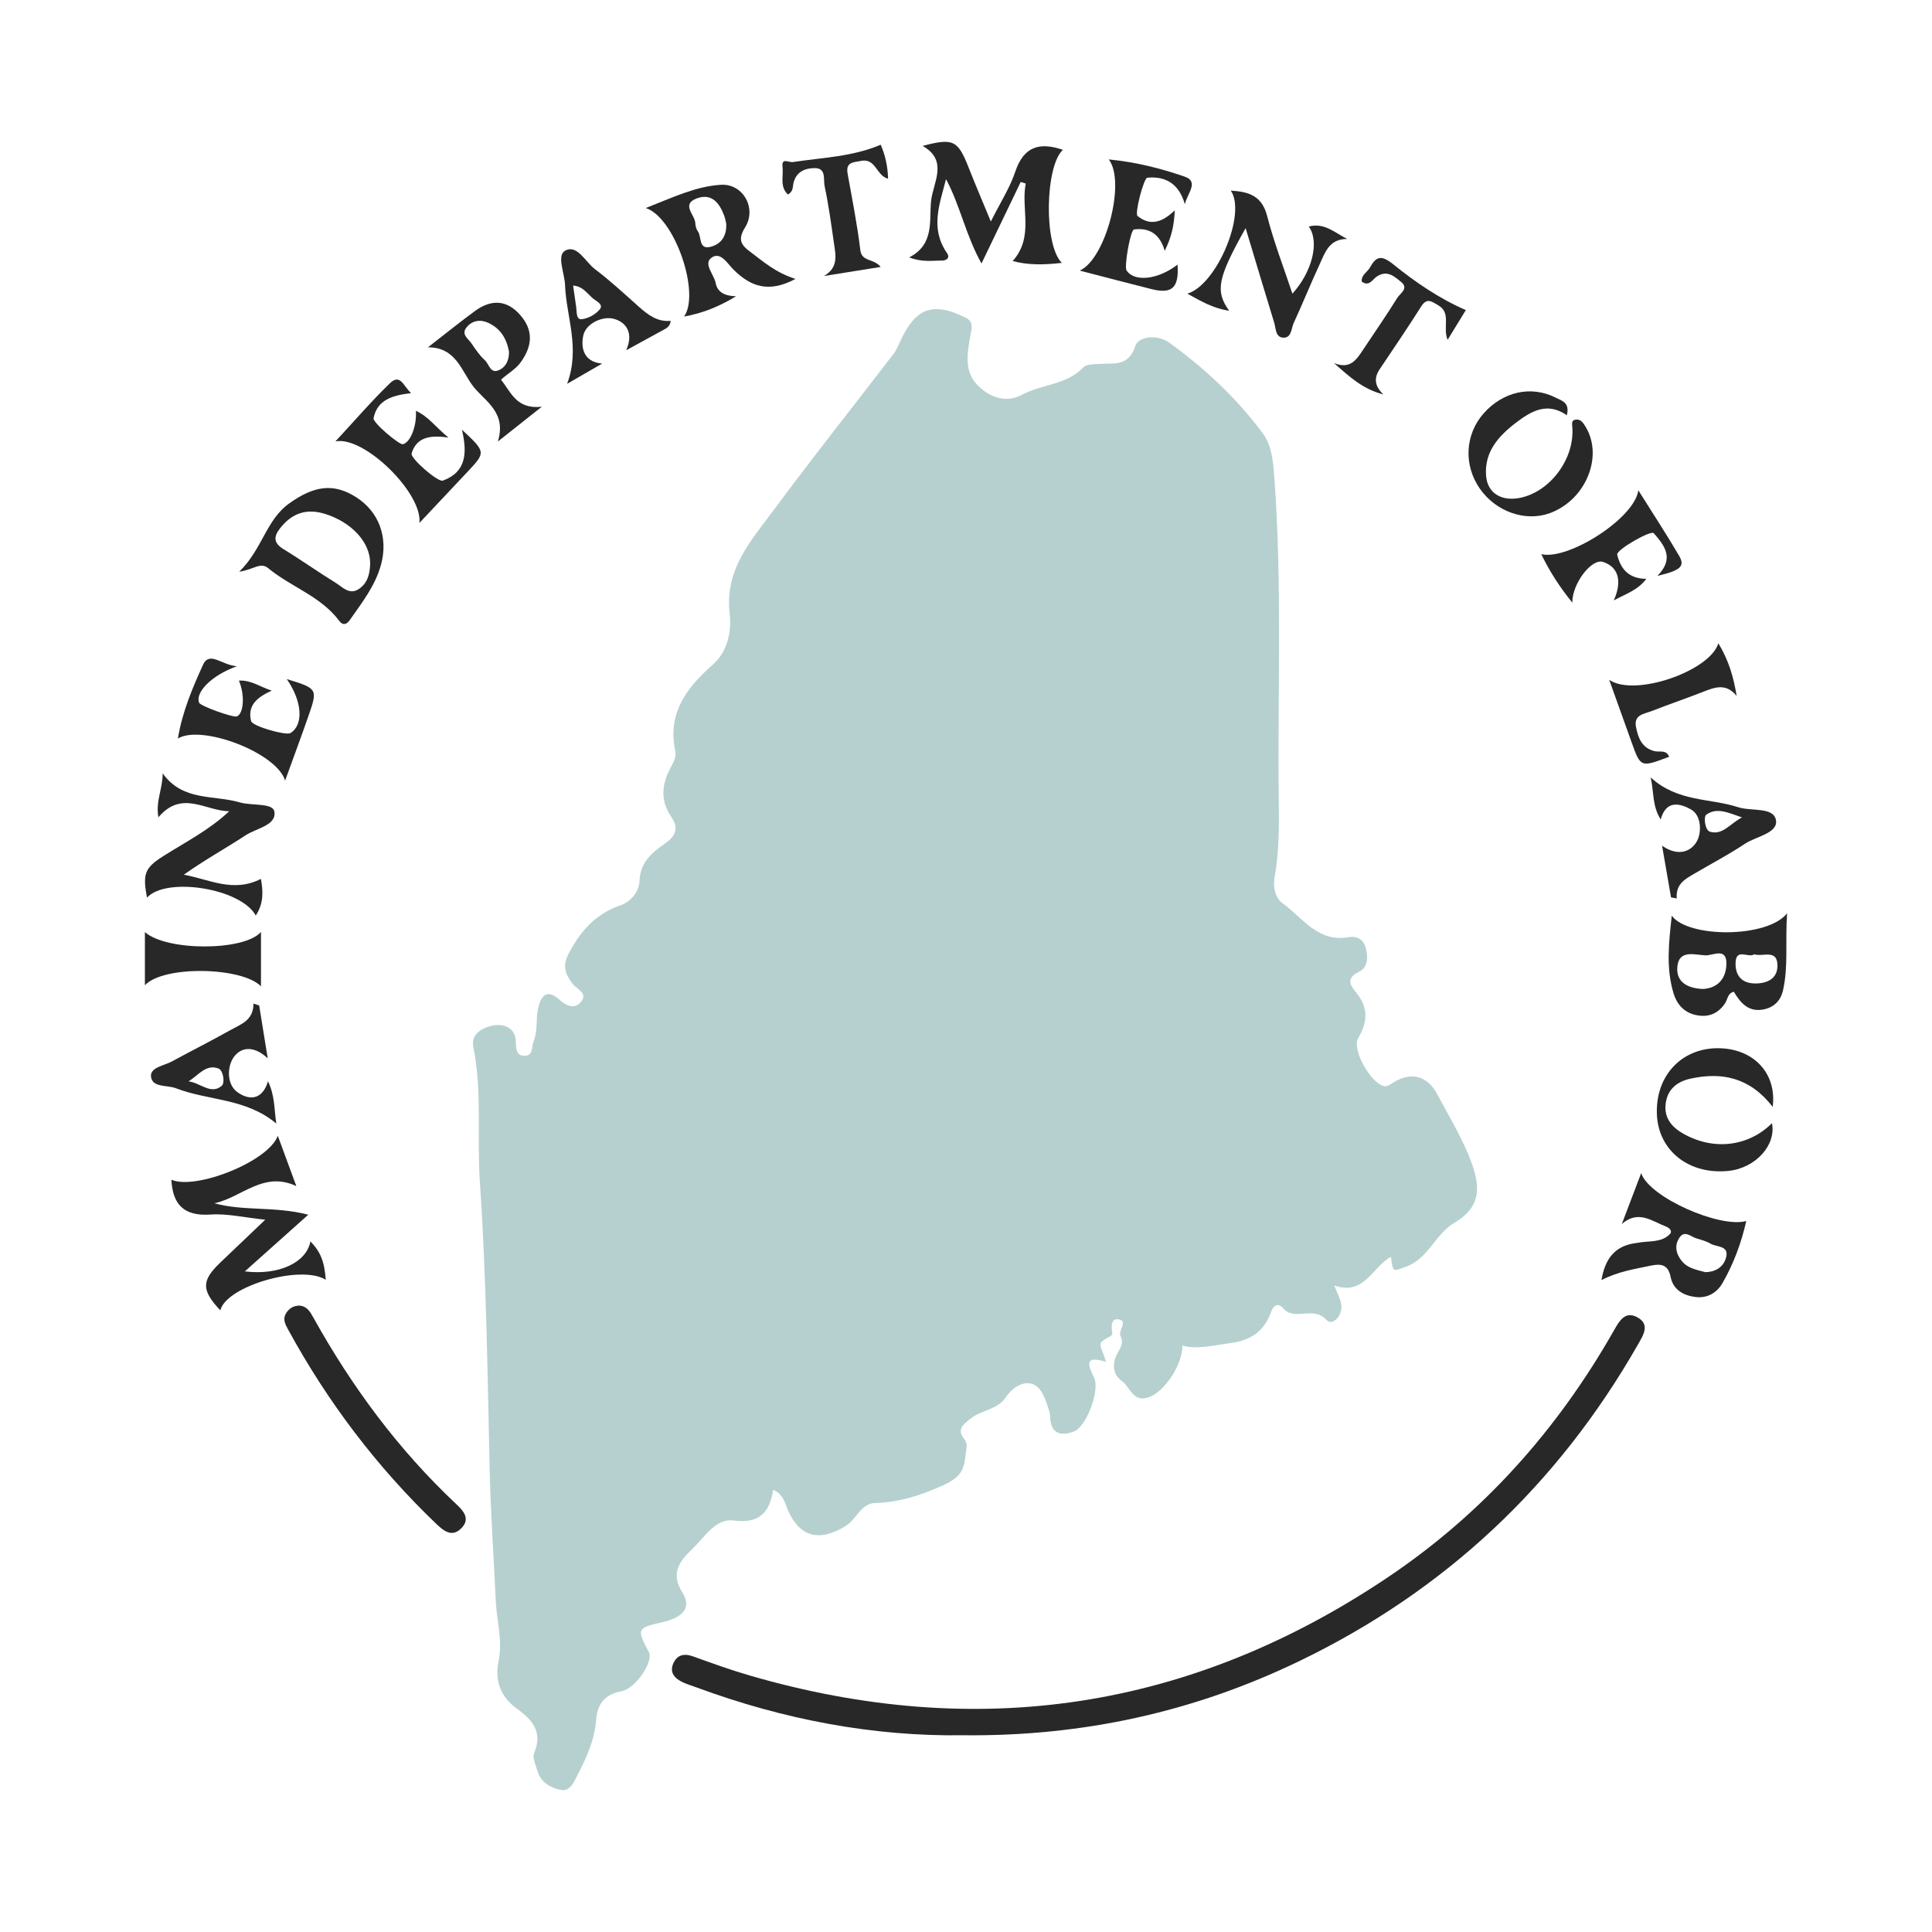 <?xml version="1.0" encoding="utf-8"?>
<!-- Generator: Adobe Illustrator 17.0.0, SVG Export Plug-In . SVG Version: 6.00 Build 0)  -->
<!DOCTYPE svg PUBLIC "-//W3C//DTD SVG 1.1//EN" "http://www.w3.org/Graphics/SVG/1.1/DTD/svg11.dtd">
<svg version="1.1" id="Layer_1" xmlns="http://www.w3.org/2000/svg" xmlns:xlink="http://www.w3.org/1999/xlink" x="0px" y="0px"
	 width="200px" height="200px" viewBox="0 0 200 200" enable-background="new 0 0 200 200" xml:space="preserve">

<g>
	<path fill="#B5D0CF" d="M143.991,130.104c-1.935,1.043-2.763,4.073-5.865,2.969c0.301,0.785,0.621,1.338,0.716,1.927
		c0.194,1.2-0.921,2.303-1.511,1.65c-1.382-1.531-3.329,0.191-4.522-1.241c-0.503-0.604-1.001-0.221-1.188,0.311
		c-0.723,2.057-2.056,3.028-4.293,3.323c-1.651,0.218-3.571,0.694-4.917,0.24c-0.029,2.089-1.804,4.551-3.168,5.219
		c-1.932,0.947-2.21-0.913-3.141-1.569c-0.982-0.691-0.949-1.903-0.429-2.828c0.355-0.632,0.665-1.089,0.33-1.793
		c-0.272-0.571,0.768-1.524-0.148-1.72c-0.89-0.19-0.812,0.768-0.711,1.449c0.013,0.088-0.112,0.242-0.211,0.296
		c-1.187,0.637-1.187,0.633-0.719,1.81c0.081,0.203,0.137,0.417,0.272,0.83c-2.328-0.722-1.836,0.397-1.223,1.647
		c0.625,1.276-0.788,5.106-2.122,5.578c-1.176,0.416-2.257,0.344-2.42-1.29c-0.03-0.295-0.025-0.604-0.116-0.881
		c-0.361-1.104-0.741-2.481-1.82-2.787c-0.978-0.278-2.028,0.448-2.729,1.479c-0.826,1.214-2.474,1.233-3.59,2.135
		c-0.801,0.647-1.437,1.117-0.644,2.115c0.38,0.479,0.215,0.914,0.16,1.441c-0.164,1.582-0.344,2.424-2.316,3.325
		c-2.389,1.092-4.566,1.776-7.122,1.857c-1.42,0.045-1.878,1.69-3.041,2.399c-2.651,1.615-4.717,1.187-5.968-1.735
		c-0.314-0.734-0.435-1.576-1.495-2.027c-0.38,2.348-1.432,3.525-4.114,3.166c-1.81-0.242-2.971,1.694-4.183,2.875
		c-1.203,1.172-2.459,2.429-1.097,4.594c0.979,1.556,0.069,2.574-2.114,3.072c-2.6,0.592-2.641,0.684-1.354,3.102
		c0.486,0.913-1.316,3.738-2.853,4.036c-1.795,0.348-2.488,1.348-2.618,3.018c-0.157,2.023-0.983,3.832-1.895,5.603
		c-0.405,0.786-0.804,1.835-1.872,1.576c-0.962-0.233-1.954-0.768-2.281-1.893c-0.185-0.635-0.574-1.426-0.358-1.926
		c0.926-2.148-0.234-3.454-1.729-4.527c-1.784-1.282-2.373-2.934-1.956-4.984c0.433-2.13-0.199-4.175-0.294-6.238
		c-0.207-4.513-0.525-9.03-0.63-13.553c-0.23-9.935-0.338-19.885-1.015-29.793c-0.318-4.658,0.257-9.35-0.677-13.973
		c-0.3-1.485,1.143-2.045,2.019-2.226c0.874-0.181,2.32,0.031,2.376,1.642c0.024,0.67,0.011,1.507,0.918,1.494
		c0.905-0.014,0.707-0.941,0.938-1.528c0.424-1.076,0.218-2.213,0.435-3.286c0.24-1.187,0.79-2.279,2.228-0.993
		c0.677,0.605,1.487,1.014,2.158,0.298c0.894-0.956-0.338-1.354-0.776-1.928c-0.756-0.989-1.133-1.802-0.409-3.179
		c1.232-2.341,2.783-4.073,5.32-4.957c1.097-0.382,1.95-1.4,1.991-2.514c0.071-1.937,1.298-2.954,2.623-3.876
		c1.149-0.799,1.469-1.617,0.672-2.769c-1.134-1.64-1.003-3.324-0.134-4.979c0.321-0.612,0.686-1.191,0.541-1.871
		c-0.827-3.889,1.185-6.534,3.859-8.882c1.633-1.434,1.977-3.58,1.778-5.311c-0.534-4.643,2.281-7.641,4.651-10.845
		c4.004-5.414,8.202-10.685,12.302-16.028c0.307-0.4,0.504-0.891,0.718-1.356c1.581-3.432,3.373-4.077,6.724-2.427
		c0.916,0.451,0.648,1.116,0.515,1.888c-0.313,1.826-0.695,3.765,0.861,5.237c1.263,1.194,2.868,1.743,4.506,0.866
		c2.046-1.096,4.603-0.999,6.344-2.835c0.329-0.347,1.119-0.31,1.704-0.354c1.474-0.109,2.949,0.321,3.67-1.865
		c0.316-0.957,2.234-1.261,3.558-0.299c3.674,2.671,6.976,5.753,9.664,9.4c0.939,1.274,1.055,3.043,1.175,4.687
		c0.807,11.053,0.316,22.123,0.446,33.185c0.032,2.701,0.051,5.395-0.433,8.069c-0.183,1.012,0.076,2.109,0.837,2.664
		c2.076,1.513,3.659,4.073,6.826,3.507c0.828-0.148,1.499,0.194,1.747,1.026c0.284,0.958,0.308,2.07-0.657,2.545
		c-1.414,0.696-0.916,1.412-0.275,2.203c1.235,1.525,1.177,3.01,0.18,4.667c-0.721,1.199,1.433,4.919,2.791,4.991
		c0.251,0.013,0.535-0.181,0.768-0.335c1.837-1.212,3.597-0.782,4.619,1.152c1.074,2.033,2.28,4.012,3.169,6.124
		c1.221,2.901,1.738,5.347-1.358,7.17c-2.008,1.182-2.709,3.715-5.026,4.563C144.169,131.636,144.208,131.743,143.991,130.104z"/>
	<path fill="#282828" d="M99.675,179.633c-9.258,0.134-18.539-1.616-27.541-4.942c-0.487-0.18-0.991-0.325-1.458-0.546
		c-0.814-0.385-1.392-0.987-0.981-1.938c0.379-0.877,1.096-1.079,2.029-0.744c1.953,0.7,3.907,1.41,5.898,1.988
		c23.598,6.851,45.66,3.537,66.069-10.186c9.842-6.618,17.547-15.261,23.395-25.562c0.555-0.977,1.14-1.987,2.351-1.368
		c1.439,0.735,0.677,1.88,0.123,2.849c-8.307,14.545-19.978,25.502-35.071,32.779C123.609,177.209,112.117,179.766,99.675,179.633z"
		/>
	<path fill="#282828" d="M28.759,117.577c0.682,1.852,1.284,3.486,1.918,5.21c-3.406-1.61-5.682,1.197-8.492,1.775
		c3.054,0.839,6.21,0.287,9.73,1.182c-2.326,2.078-4.423,3.952-6.57,5.871c3.515,0.431,6.384-0.911,6.791-3.111
		c1.059,1.11,1.447,2.085,1.586,3.981c-2.524-1.611-10.296,0.642-10.916,3.164c-1.975-2.102-1.967-3.084,0.029-4.977
		c1.44-1.367,2.875-2.741,4.621-4.407c-2.176-0.227-3.937-0.654-5.66-0.536c-2.751,0.19-3.923-1.031-4.055-3.605
		C20.204,123.224,27.764,120.272,28.759,117.577z"/>
	<path fill="#282828" d="M102.571,22.931c0.991-1.98,1.979-3.501,2.534-5.167c0.885-2.656,2.574-3.06,4.927-2.254
		c-1.815,1.629-2.026,9.776-0.115,11.703c-1.859,0.214-3.521,0.235-5.083-0.19c2.241-2.518,0.824-5.412,1.35-8.02
		c-0.173-0.056-0.346-0.113-0.518-0.169c-1.291,2.684-2.582,5.368-4.061,8.442c-1.648-2.956-2.204-5.993-3.674-8.733
		c-0.635,2.542-1.692,5.065,0.1,7.65c0.366,0.528-0.101,0.787-0.511,0.783c-1.008-0.009-2.043,0.198-3.4-0.331
		c2.633-1.35,2.057-3.8,2.264-5.832c0.192-1.883,1.834-4.18-0.874-5.706c3.171-0.845,3.65-0.6,4.772,2.262
		C100.953,19.081,101.679,20.77,102.571,22.931z"/>
	<path fill="#282828" d="M31.012,135.155c0.772,0.075,1.087,0.627,1.426,1.238c3.986,7.164,8.807,13.692,14.801,19.32
		c0.737,0.692,1.459,1.496,0.556,2.453c-0.985,1.044-1.864,0.319-2.656-0.44c-6.146-5.887-11.217-12.594-15.295-20.059
		c-0.32-0.586-0.654-1.154-0.148-1.843C30.043,135.353,30.466,135.164,31.012,135.155z"/>
	<path fill="#282828" d="M82.347,28.874c-2.818,1.508-4.693,0.758-6.436-0.985c-0.63-0.63-1.349-1.925-2.297-1.18
		c-0.802,0.63,0.305,1.708,0.475,2.605c0.188,0.991,1.035,1.334,2.113,1.356c-1.694,1.018-3.361,1.738-5.388,2.098
		c1.709-2.388-0.959-10.266-3.964-11.233c2.758-1.073,5.143-2.246,7.784-2.405c2.276-0.137,3.736,2.419,2.497,4.415
		c-0.76,1.225-0.454,1.785,0.501,2.498C78.985,27.05,80.239,28.199,82.347,28.874z M75.181,23.155
		c-0.032-0.128-0.091-0.494-0.218-0.836c-0.482-1.308-1.291-2.341-2.812-1.788c-1.692,0.616-0.194,1.709-0.172,2.585
		c0.007,0.285,0.105,0.609,0.268,0.84c0.407,0.574,0.044,1.939,1.347,1.584C74.566,25.275,75.242,24.543,75.181,23.155z"/>
	<path fill="#282828" d="M167.89,126.709c0.632-1.66,1.263-3.321,2.004-5.268c0.823,2.51,8.152,5.726,10.881,4.958
		c-0.528,2.32-1.322,4.427-2.452,6.406c-0.606,1.062-1.603,1.599-2.785,1.463c-1.229-0.142-2.33-0.734-2.595-2.072
		c-0.261-1.317-1.01-1.4-2.084-1.172c-1.64,0.349-3.305,0.585-5.079,1.489c0.38-2.194,1.345-3.44,3.323-3.797
		c0.146-0.026,0.295-0.032,0.44-0.062c1.128-0.235,2.418,0.031,3.317-0.9c0.309-0.32-0.043-0.652-0.431-0.798
		C171.006,126.422,169.611,125.214,167.89,126.709z M176.543,131.696c0.89-0.011,1.873-0.428,2.15-1.561
		c0.297-1.216-0.991-1.021-1.611-1.387c-0.44-0.259-0.956-0.402-1.454-0.546c-0.582-0.169-1.226-0.888-1.768-0.087
		c-0.561,0.829-0.361,1.706,0.268,2.464C174.684,131.25,175.495,131.428,176.543,131.696z"/>
	<path fill="#282828" d="M173.061,94.794c1.691,2.312,9.902,2.338,11.939-0.251c-0.207,2.968,0.143,5.48-0.423,7.976
		c-0.254,1.119-0.99,1.815-2.129,1.997c-1.507,0.24-2.298-0.747-2.965-1.851c-0.66,0.166-0.637,0.802-0.915,1.212
		c-0.704,1.034-1.666,1.446-2.878,1.227c-1.301-0.235-2.086-1.085-2.453-2.305C172.456,100.199,172.754,97.581,173.061,94.794z
		 M176.282,102.379c1.563-0.077,2.444-1.127,2.435-2.68c-0.009-1.636-1.432-0.768-2.166-0.801c-1.112-0.049-2.815-0.649-2.922,1.288
		C173.547,101.672,174.699,102.312,176.282,102.379z M181.586,98.792c-0.571,0.429-1.909-0.732-1.922,0.934
		c-0.011,1.337,0.704,2.079,2.045,2.081c1.236,0.002,2.302-0.494,2.292-1.861C183.987,98.204,182.499,99.079,181.586,98.792z"/>
	<path fill="#282828" d="M24.764,59.184c2.409-2.35,2.775-5.364,5.187-7.081c2.579-1.836,4.586-2.114,6.916-0.633
		c2.34,1.487,3.344,4.13,2.582,6.964c-0.588,2.189-1.975,3.947-3.245,5.762c-0.327,0.467-0.717,0.569-1.071,0.093
		c-1.909-2.564-5.005-3.52-7.366-5.469C26.956,58.149,26.274,58.965,24.764,59.184z M38.319,58.268
		c-0.024-2.161-1.926-4.193-4.625-5.055c-1.942-0.62-3.465-0.107-4.699,1.472c-0.676,0.865-0.696,1.52,0.347,2.158
		c1.828,1.117,3.577,2.364,5.402,3.486c0.706,0.434,1.408,1.287,2.382,0.657C38.085,60.366,38.303,59.343,38.319,58.268z"/>
	<path fill="#282828" d="M128.947,23.614c-2.893,5.155-3.177,6.51-1.705,8.554c-1.689-0.252-2.915-0.994-4.326-1.768
		c3.044-0.902,6.144-8.306,4.493-10.667c1.916,0.109,3.235,0.559,3.769,2.638c0.697,2.714,1.721,5.344,2.61,8.028
		c2.045-2.248,2.832-5.369,1.697-6.949c1.574-0.424,2.639,0.591,3.975,1.288c-1.882-0.011-2.291,1.416-2.851,2.623
		c-0.933,2.011-1.76,4.072-2.689,6.084c-0.257,0.557-0.212,1.525-1.05,1.509c-0.846-0.016-0.779-0.949-0.962-1.543
		C130.938,30.257,129.996,27.095,128.947,23.614z"/>
	<path fill="#282828" d="M162.196,42.985c-2.036-1.421-3.708-0.408-5.249,0.763c-1.813,1.376-3.329,3.049-3.103,5.555
		c0.163,1.803,1.674,2.654,3.625,2.212c3.091-0.699,5.562-4.094,5.294-7.315c-0.026-0.316-0.078-0.654,0.237-0.734
		c0.621-0.159,0.897,0.299,1.177,0.776c1.812,3.085-0.054,7.533-3.74,8.88c-2.523,0.922-5.573-0.144-7.24-2.531
		c-1.706-2.441-1.543-5.621,0.399-7.808c2-2.252,4.92-2.898,7.446-1.618C161.668,41.482,162.537,41.658,162.196,42.985z"/>
	<path fill="#282828" d="M16.398,84.609c-0.304-1.689,0.457-2.983,0.438-4.558c2.086,2.932,5.305,2.221,7.968,3.01
		c1.238,0.367,3.44,0.029,3.597,0.95c0.244,1.436-1.854,1.72-2.961,2.448c-2.088,1.373-4.29,2.575-6.414,4.093
		c2.596,0.454,5.099,1.907,7.984,0.428c0.211,1.192,0.329,2.498-0.535,3.793c-1.532-2.821-9.264-4.04-11.255-1.852
		c-0.477-2.457-0.23-3.087,1.686-4.299c2.299-1.455,4.744-2.689,6.825-4.646C21.314,83.976,18.826,81.718,16.398,84.609z"/>
	<path fill="#282828" d="M183.509,114.583c-2.35-3.031-5.223-3.64-8.514-2.921c-1.445,0.316-2.423,1.155-2.575,2.679
		c-0.143,1.438,0.687,2.375,1.863,3.034c3.132,1.757,6.717,1.318,9.151-1.101c0.452,2.28-1.706,4.649-4.499,4.936
		c-4.084,0.42-7.261-2.084-7.414-5.845c-0.167-4.101,2.698-7.041,6.673-6.846C181.64,108.688,183.939,111.176,183.509,114.583z"/>
	<path fill="#282828" d="M29.692,70.302c3.139,0.949,3.202,1.032,2.302,3.633c-0.762,2.203-1.579,4.387-2.477,6.869
		c-0.887-2.904-8.675-5.837-11.101-4.352c0.45-2.762,1.512-5.224,2.582-7.597c0.684-1.516,1.901-0.013,3.528,0.114
		c-2.705,0.968-4.331,2.746-3.912,3.778c0.14,0.345,3.549,1.575,3.916,1.413c0.702-0.31,0.835-2.198,0.203-3.706
		c1.258-0.07,2.203,0.657,3.4,1.04c-1.445,0.652-2.544,1.479-2.146,3.14c0.133,0.557,3.627,1.527,4.074,1.256
		C31.418,75.07,31.331,72.675,29.692,70.302z"/>
	<path fill="#282828" d="M121.612,21.775c-0.071,1.595-0.337,2.765-1.041,4.187c-0.522-1.807-1.656-2.401-3.171-2.21
		c-0.391,0.049-1.038,3.855-0.784,4.238c0.823,1.24,3.267,0.963,5.285-0.598c0.159,2.389-0.553,3.072-2.694,2.537
		c-2.395-0.599-4.782-1.231-7.432-1.916c2.686-1.187,4.798-9.193,3.003-11.509c2.875,0.282,5.426,0.941,7.863,1.782
		c1.531,0.528,0.228,1.798,0.015,2.864c-0.58-2.054-1.904-2.933-3.882-2.756c-0.379,0.034-1.33,3.706-1.019,3.962
		C119.036,23.408,120.283,23.06,121.612,21.775z"/>
	<path fill="#282828" d="M43.054,42.531c1.307,0.596,1.942,1.578,3.371,2.771c-2.161-0.34-3.369,0.126-3.816,1.642
		c-0.147,0.498,2.724,2.995,3.233,2.81c2.441-0.889,2.538-2.883,1.977-5.272c2.473,2.303,2.478,2.331,0.63,4.305
		c-1.607,1.716-3.222,3.425-5.033,5.348c0.349-3.066-5.712-9.044-8.693-8.44c2.038-2.196,3.753-4.198,5.642-6.02
		c1.081-1.043,1.384,0.292,2.194,1.021c-1.961,0.231-3.504,0.698-3.889,2.593c-0.093,0.459,2.659,2.781,3.035,2.695
		C42.457,45.813,43.153,44.184,43.054,42.531z"/>
	<path fill="#282828" d="M51.863,39.309c1.036,1.258,1.567,3.093,4.223,2.796c-1.624,1.286-2.861,2.265-4.547,3.601
		c0.92-3.02-1.292-4.132-2.517-5.664c-1.231-1.539-1.758-4.092-4.719-4.088c1.617-1.254,3.208-2.543,4.858-3.753
		c1.674-1.227,3.311-1.199,4.724,0.448c1.372,1.599,1.207,3.205,0.012,4.861C53.355,38.258,52.562,38.655,51.863,39.309z
		 M52.691,36.413c-0.251-1.427-0.935-2.442-2.163-3.001c-0.81-0.368-1.638-0.238-2.219,0.461c-0.616,0.741,0.171,1.193,0.512,1.695
		c0.414,0.609,0.836,1.239,1.376,1.726c0.432,0.389,0.552,1.407,1.423,1.034C52.439,37.979,52.708,37.187,52.691,36.413z"/>
	<path fill="#282828" d="M172.984,92.898c-0.285-1.648-0.571-3.295-0.927-5.351c1.71,1.196,3.105,0.591,3.672-0.593
		c0.399-0.834,0.417-2.548-0.686-3.164c-1.03-0.575-2.548-1.077-3.129,1.039c-0.885-1.409-0.684-2.739-1.034-4.351
		c2.791,2.563,6.138,2.132,9.05,3.083c1.364,0.445,3.663-0.051,3.914,1.327c0.25,1.37-2.059,1.688-3.228,2.471
		c-1.659,1.111-3.441,2.038-5.166,3.051c-0.961,0.565-1.996,1.073-1.874,2.593C173.378,92.968,173.181,92.933,172.984,92.898z
		 M180.332,84.619c-1.406-0.48-2.593-1.075-3.695-0.287c-0.322,0.231-0.116,1.611,0.358,1.76
		C178.318,86.506,179.082,85.263,180.332,84.619z"/>
	<path fill="#282828" d="M27.746,111.932c0.718,1.522,0.628,2.852,0.856,4.377c-3.154-2.647-7.044-2.352-10.395-3.655
		c-0.913-0.355-2.451-0.036-2.576-1.211c-0.101-0.95,1.355-1.121,2.164-1.562c2.015-1.098,4.068-2.129,6.069-3.252
		c1.065-0.598,2.376-0.993,2.379-2.737c0.196,0.065,0.392,0.13,0.587,0.196c0.266,1.644,0.532,3.288,0.885,5.47
		c-1.65-1.541-3.022-1.023-3.648,0.086c-0.548,0.972-0.561,2.652,0.516,3.421C25.648,113.828,27.104,114.038,27.746,111.932z
		 M19.521,111.942c1.214,0.148,2.314,1.42,3.432,0.462c0.364-0.312,0.149-1.597-0.318-1.784
		C21.343,110.103,20.529,111.321,19.521,111.942z"/>
	<path fill="#282828" d="M91.171,14.982c0.461,1.069,0.723,2.181,0.763,3.519c-1.217-0.303-1.254-2.133-2.779-1.849
		c-0.889,0.166-1.625,0.132-1.405,1.357c0.471,2.62,0.992,5.237,1.31,7.878c0.15,1.245,1.376,0.838,2.109,1.746
		c-2.142,0.343-4.011,0.642-5.88,0.941c1.555-0.896,1.21-2.203,1.04-3.404c-0.281-1.979-0.555-3.963-0.968-5.916
		c-0.141-0.666,0.2-1.855-1.016-1.852c-0.968,0.003-1.9,0.348-2.196,1.507c-0.104,0.407-0.003,0.92-0.586,1.225
		c-0.872-0.811-0.44-1.921-0.557-2.873c-0.119-0.976,0.645-0.42,1.069-0.485C85.112,16.313,88.226,16.233,91.171,14.982z"/>
	<path fill="#282828" d="M69.427,33.213c-0.062,0.576-0.402,0.745-0.723,0.922c-1.15,0.635-2.304,1.262-3.877,2.122
		c0.917-2.092-0.341-3.088-1.467-3.291c-1.079-0.195-2.702,0.528-2.975,1.754c-0.24,1.076-0.117,2.743,1.952,2.917
		c-1.114,0.643-2.228,1.286-3.63,2.095c1.383-3.695-0.09-6.94-0.215-10.238c-0.047-1.23-0.885-3.051,0.01-3.544
		c1.244-0.685,2.091,1.164,3.089,1.915c1.595,1.201,3.063,2.574,4.56,3.903C67.098,32.608,68.073,33.346,69.427,33.213z
		 M59.33,29.562c0.109,0.766,0.214,1.49,0.315,2.216c0.069,0.497-0.012,1.324,0.563,1.268c0.669-0.065,1.455-0.502,1.883-1.028
		c0.423-0.519-0.388-0.844-0.732-1.143C60.774,30.365,60.31,29.628,59.33,29.562z"/>
	<path fill="#282828" d="M162.765,62.389c-1.419-1.768-2.374-3.296-3.213-5.023c2.752,0.67,9.653-3.692,10.049-6.608
		c1.526,2.435,2.93,4.574,4.221,6.778c0.63,1.076,0.172,1.518-2.245,2.077c1.803-1.822,0.715-3.15-0.376-4.415
		c-0.298-0.346-3.909,1.73-3.79,2.218c0.344,1.412,1.127,2.494,3.017,2.504c-0.881,1.162-1.993,1.499-3.37,2.233
		c0.862-1.922,0.545-3.444-1.116-3.984C164.769,57.788,162.747,60.394,162.765,62.389z"/>
	<path fill="#282828" d="M138.096,37.585c1.678,0.687,2.332-0.362,3.004-1.371c1.191-1.788,2.415-3.557,3.548-5.381
		c0.287-0.462,1.216-0.976,0.404-1.637c-0.706-0.575-1.467-1.305-2.567-0.54c-0.405,0.282-0.766,1.052-1.516,0.496
		c-0.077-0.679,0.567-0.964,0.84-1.451c0.645-1.151,1.158-1.356,2.425-0.336c2.274,1.833,4.716,3.52,7.509,4.736
		c-0.593,0.967-1.16,1.89-1.889,3.079c-0.535-1.339,0.406-2.775-0.961-3.571c-0.687-0.4-1.172-0.835-1.782,0.13
		c-1.384,2.191-2.847,4.332-4.289,6.486c-0.611,0.911-0.525,1.751,0.385,2.608C141.077,40.289,139.663,38.976,138.096,37.585z"/>
	<path fill="#282828" d="M179.776,72.044c-1.074-1.325-2.208-0.924-3.395-0.456c-1.785,0.704-3.606,1.316-5.392,2.018
		c-0.768,0.302-1.891,0.357-1.627,1.673c0.226,1.124,0.6,2.14,1.899,2.475c0.52,0.134,1.24-0.182,1.526,0.589
		c-2.947,1.108-2.947,1.108-3.876-1.478c-0.737-2.053-1.472-4.107-2.327-6.492c2.618,1.813,10.431-0.895,11.299-3.78
		C178.949,68.342,179.457,70.067,179.776,72.044z"/>
	<path fill="#282828" d="M27.016,96.475c0,2.007,0,3.746,0,5.628c-1.953-2.007-10.078-2.187-12.016-0.111c0-1.096,0-1.919,0-2.742
		c0-0.858,0-1.716,0-2.763C17.221,98.475,25.288,98.474,27.016,96.475z"/>
</g>
</svg>
